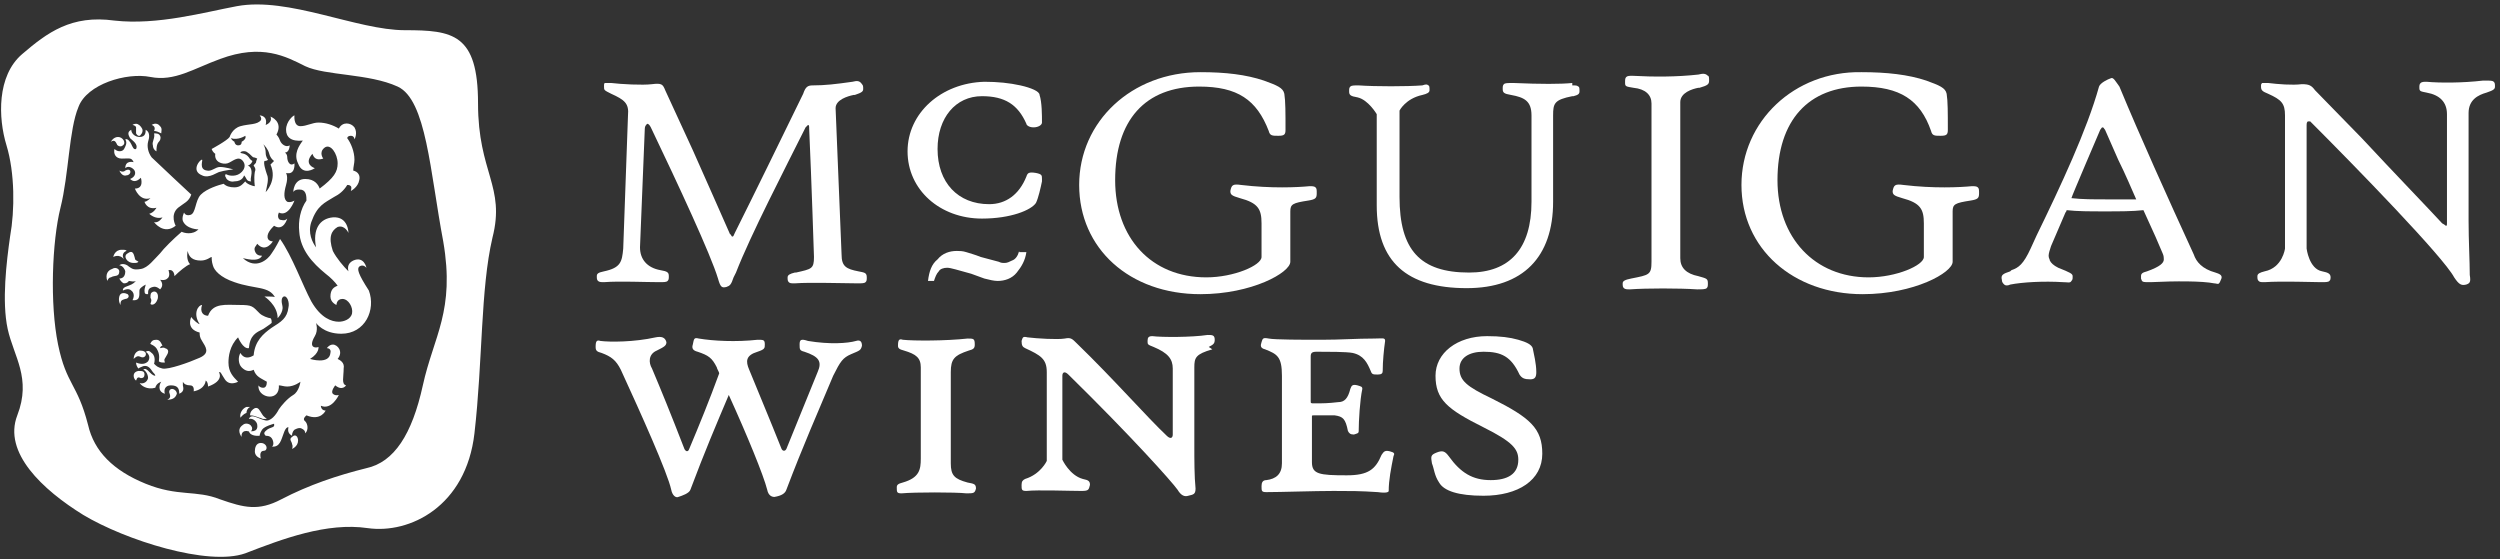<svg version="1.1" xmlns="http://www.w3.org/2000/svg" xmlns:xlink="http://www.w3.org/1999/xlink" preserveAspectRatio="xMidYMid meet" viewBox="0 0 635 142" width="635" height="142"><rect x="0" y="0" width="635" height="142" fill="#333333" stroke="none"/><defs><path d="M40.05 89.04C40.66 90.26 40.35 91.48 40.35 91.78C40.66 92.09 41.27 92.09 41.88 92.09C41.57 91.17 41.88 91.17 42.18 90.56C42.79 89.65 43.1 88.73 41.88 88.43C41.57 88.12 40.96 88.43 40.66 88.43C40.66 88.12 40.96 87.82 41.27 87.82C40.96 87.21 40.66 86.3 39.74 86.3C38.83 86.3 38.52 86.6 38.22 87.21C37.91 87.52 39.44 87.52 40.05 89.04M40.05 75.93C40.35 74.72 39.74 73.8 38.83 74.11C38.22 74.41 38.22 74.72 38.22 75.63C38.52 76.24 38.52 76.24 38.22 77.15C38.22 77.46 39.44 77.76 40.05 75.93M43.71 98.79C43.1 98.79 42.79 99.4 43.1 100.01C43.4 100.92 43.1 101.23 42.49 101.53C44.01 101.53 44.62 100.92 44.92 100.01C44.92 99.4 44.31 98.79 43.71 98.79M63.82 109.46C64.12 109.15 64.12 108.54 63.82 108.24C63.51 107.63 62.3 107.32 61.69 107.93C59.86 109.15 61.38 110.98 61.38 110.98C61.38 110.98 61.08 109.46 62.6 109.46C62.91 109.46 63.21 109.76 63.82 109.46M58.03 92.09C58.03 90.56 58.33 87.82 60.47 85.69C60.47 85.69 61.69 88.73 63.21 88.43C63.51 85.08 65.04 84.47 66.87 83.55C66.87 83.55 68.7 82.33 69 82.03C69 81.42 69 81.12 68.7 80.81C68.09 80.81 66.56 80.2 65.95 79.59C64.12 77.76 64.12 77.46 60.77 77.46C57.42 77.46 54.07 76.85 52.85 80.2C51.63 80.2 50.71 79.29 51.32 77.46C50.41 77.46 48.89 79.59 50.71 82.33C50.41 82.33 49.19 81.42 48.58 80.51C48.58 80.51 47.06 83.55 50.71 84.47C50.71 85.08 50.71 85.69 51.32 86.6C52.24 88.12 53.46 89.65 50.71 90.87C47.97 92.09 42.79 93.92 41.27 93.61C40.05 93.31 39.74 93 39.13 92.39C39.13 92.39 39.74 90.56 38.52 89.65C37.91 89.04 37.61 89.04 37 89.34C37.91 89.95 38.22 90.87 37.61 91.78C37 92.39 36.09 92.7 34.56 92.09C34.56 92.7 34.87 93.31 35.17 93.61C35.48 93.31 35.78 93.31 36.39 93C37.61 92.7 38.22 93.61 38.83 94.52C39.13 94.83 39.44 95.13 39.44 95.44C38.22 95.44 37.31 93 36.39 93.92C36.7 93.92 37.61 94.83 37.61 96.05C37.31 97.27 36.09 97.57 35.48 97.27C35.78 97.88 37.31 99.1 39.44 98.49C39.74 97.27 40.96 96.96 40.96 96.96C40.66 97.27 39.74 99.4 41.88 100.01C41.57 99.1 41.88 97.88 43.4 97.88C45.23 97.88 45.53 98.79 45.53 100.01C47.06 99.4 46.45 98.18 46.45 97.88C46.45 97.57 46.45 96.96 46.45 96.96C46.75 97.57 47.36 97.88 48.28 97.88C49.5 97.88 49.19 99.4 49.19 99.4C52.24 98.79 52.24 96.66 52.24 96.66C52.85 96.96 52.85 98.18 52.85 98.18C57.11 96.66 55.59 94.52 55.59 94.52C56.2 94.52 55.9 94.52 57.11 96.35C58.33 98.18 60.47 96.96 60.47 96.96C59.25 95.74 58.03 94.52 58.03 92.09M62.6 103.36C61.69 103.67 60.77 104.89 61.08 106.11C61.08 106.11 61.69 105.19 62.6 104.89C62.6 104.28 62.91 103.67 63.51 103.36C63.51 103.36 62.91 103.36 62.6 103.36M74.18 110.98C73.27 111.59 74.18 112.2 74.18 112.81C74.49 113.42 74.18 114.03 74.18 114.03C74.18 114.03 75.71 113.42 75.71 111.9C75.71 110.98 75.1 110.07 74.18 110.98M61.38 36.01C61.38 36.32 61.38 36.92 60.47 36.92C59.86 36.92 59.55 36.32 59.55 36.01C58.94 35.71 58.64 35.1 58.64 35.1C60.47 35.71 62.3 34.49 62.3 34.49C62.6 35.1 61.99 35.71 61.38 36.01M68.39 39.06C68.7 40.28 69.61 40.89 69.61 40.89C69 41.5 68.7 41.8 68.7 41.8C70.52 45.76 67.48 48.81 67.48 48.81C67.78 47.29 68.39 45.46 67.78 44.24C67.48 43.32 66.87 41.5 67.17 40.89C67.78 40.89 68.09 40.58 68.09 40.58C68.09 40.58 67.48 39.97 67.48 38.75C67.48 37.53 66.87 36.62 66.87 36.62C67.17 36.92 68.09 37.84 68.39 39.06M91.25 67.71C92.16 67.1 92.77 67.71 93.08 68.01C93.08 68.01 92.47 64.96 89.72 66.18C88.51 66.79 88.2 67.71 88.51 68.92C87.29 67.71 85.46 65.57 84.54 63.74C83.32 60.09 84.24 58.56 85.76 57.65C87.59 57.04 88.51 59.17 88.51 59.17C88.51 59.17 88.51 54.91 84.54 55.21C81.19 55.52 79.36 58.26 80.28 62.83C79.36 61.61 78.14 59.17 79.06 56.43C80.58 52.16 82.41 51.55 84.85 50.03C86.07 49.42 87.29 48.51 88.2 46.98C88.51 46.98 88.81 46.98 89.11 47.29C89.42 47.59 89.11 48.51 89.11 48.51C89.11 48.51 90.94 47.59 91.25 45.76C91.55 44.54 90.94 43.63 89.72 43.32C89.72 42.41 90.03 41.5 90.03 40.58C90.03 38.45 89.11 36.32 88.2 35.1C88.2 34.79 88.51 34.49 89.11 34.49C90.03 34.49 90.03 35.4 90.03 35.4C90.03 35.4 90.94 33.88 90.03 32.35C89.11 31.13 86.98 30.83 86.07 32.66C84.54 31.74 82.71 31.13 80.89 31.13C79.36 31.13 77.84 32.05 76.31 32.05C74.49 32.05 74.79 29.31 74.79 29.31C74.49 29.31 72.66 30.83 72.66 32.96C72.66 34.79 73.88 36.01 76.92 35.71C76.01 36.92 74.49 39.06 75.71 41.5C76.92 44.85 79.97 42.72 79.97 42.72C79.97 42.72 76.92 41.8 79.36 39.06C79.67 39.97 80.28 40.89 82.11 40.28C82.11 40.28 80.89 38.75 82.41 37.53C83.93 36.32 85.76 39.06 85.76 41.5C85.76 43.63 84.85 45.15 81.19 47.9C80.89 46.98 79.97 45.46 77.53 45.46C74.49 45.46 74.49 48.81 74.49 48.81C74.49 48.81 74.79 47.9 76.62 48.2C77.84 48.51 77.84 50.03 77.84 50.94C76.31 53.08 75.71 56.12 76.01 58.87C76.31 63.44 79.36 66.79 82.71 69.53C83.93 70.45 85.15 71.67 85.76 72.58C84.85 72.89 83.93 73.5 83.93 75.32C83.93 76.85 85.46 77.46 85.46 77.46C85.46 77.46 85.46 75.93 86.98 75.93C88.51 75.93 89.72 78.07 89.42 79.59C89.11 81.12 87.29 81.72 86.07 81.72C84.24 81.72 81.5 80.81 79.06 76.54C76.92 72.58 74.18 64.96 71.13 60.7C71.13 60.7 69.91 63.13 69 64.35C68.09 65.88 65.04 68.62 61.69 65.57C61.99 65.57 65.65 66.79 66.56 64.96C65.65 64.96 65.04 64.66 64.73 63.74C64.43 62.83 65.04 62.52 65.34 61.92C67.48 64.35 69.31 61.31 69.31 61.31C69.31 61.31 68.39 61.31 68.09 60.7C67.48 59.48 69 57.95 69.61 57.34C72.05 58.87 72.96 55.52 72.96 55.52C72.66 55.82 72.35 56.12 71.13 55.82C70.52 55.52 70.52 54.6 70.83 53.99C73.27 55.21 74.79 50.94 74.79 50.94C74.79 50.94 73.88 51.55 72.96 51.25C72.05 50.64 72.05 49.12 72.66 46.98C73.27 44.85 72.66 43.93 72.66 43.93C75.1 44.54 74.79 41.5 74.79 41.5C73.57 42.41 72.96 40.89 72.96 39.97C72.96 39.06 72.35 38.75 72.35 38.75C73.57 38.75 73.57 36.92 73.57 36.92C72.66 37.53 71.44 36.62 71.13 35.71C70.83 34.79 70.22 34.18 70.22 34.18C72.05 30.83 68.7 29.61 68.7 29.61C69.31 31.13 67.48 31.74 67.48 31.74C68.09 29.31 65.95 29.31 65.95 29.31C65.95 29.31 66.56 29.92 66.26 30.52C65.34 31.74 63.21 31.44 61.08 32.05C58.94 32.66 58.33 34.79 58.33 34.79C57.72 35.71 53.76 37.84 53.76 37.84C54.07 38.75 54.68 39.06 54.68 39.06C54.37 41.19 56.51 41.8 57.72 41.5C58.94 41.19 60.47 39.36 61.69 40.89C62.91 42.41 61.38 44.24 59.86 44.54C58.33 44.85 57.42 44.24 57.42 44.24C57.11 44.24 57.11 44.85 57.42 45.15C57.42 45.46 58.33 46.37 59.55 46.07C61.69 46.07 61.99 44.54 61.99 44.54C61.99 44.54 62.3 44.85 62.6 45.46C62.91 46.07 63.51 46.07 63.82 46.07C63.82 46.07 63.51 46.07 63.82 44.54C64.12 43.02 63.51 42.11 62.91 42.11C62.91 42.11 63.82 41.8 64.12 40.89C64.12 40.89 63.51 40.58 63.21 39.97C62.3 38.75 61.08 39.06 61.08 38.75C61.08 38.45 62.3 38.14 62.91 38.75C63.51 39.06 64.12 39.97 64.43 39.97C64.73 39.97 65.34 40.28 65.34 40.28C65.34 40.28 65.04 40.89 65.04 41.19C65.04 41.5 64.43 41.8 64.43 42.11C64.73 42.41 65.04 43.02 64.73 43.63C64.43 45.46 64.73 47.29 64.73 47.29C64.12 47.29 62.6 46.68 62.3 46.07C61.69 46.68 61.08 47.59 59.55 47.59C58.33 47.59 57.42 47.29 56.81 46.68C55.59 46.98 52.54 47.9 51.02 49.42C49.5 50.94 49.8 54.3 48.28 54.6C47.06 54.91 46.75 53.99 46.75 53.99C46.75 53.99 46.14 55.21 46.45 56.12C47.36 58.26 50.41 58.26 50.41 58.26C48.89 59.78 46.75 59.17 46.14 58.87C44.01 60.7 41.57 63.13 40.66 64.35C39.13 65.88 37.61 68.01 35.78 68.32C33.95 68.62 33.65 68.32 32.73 67.71C32.12 67.1 30.91 66.79 30.3 67.4C31.21 67.4 31.82 68.62 31.82 68.92C31.82 70.45 30.91 70.75 30.3 70.75C30.6 71.36 31.21 71.97 31.51 71.97C32.43 71.97 32.73 71.36 32.73 71.36C34.26 71.67 34.56 71.36 34.56 71.36C33.65 72.28 33.34 72.28 31.82 72.89C31.21 73.19 31.21 73.5 31.21 73.8C31.82 73.5 32.73 73.19 33.34 73.8C34.56 74.72 33.65 76.24 33.65 76.24C36.09 76.54 35.17 74.11 35.48 73.5C35.78 72.89 37 72.28 37 72.28C37 72.58 36.7 73.19 36.7 73.8C36.7 74.72 37 74.72 37.61 74.72C37.61 73.8 37.61 73.19 38.83 72.89C39.74 72.58 40.66 73.5 40.66 73.5C41.88 72.28 40.66 71.06 40.66 71.06C40.66 71.06 41.88 71.36 42.49 70.75C43.4 70.14 42.79 68.62 42.79 68.62C44.31 68.32 44.31 70.14 44.31 70.14C45.53 68.92 47.36 67.4 48.28 67.1C47.67 66.49 47.36 65.27 47.67 63.74C47.97 65.27 48.89 66.18 51.02 66.18C52.54 66.18 53.46 65.27 53.76 65.27C53.76 65.57 53.76 66.49 54.07 67.4C54.37 68.62 55.9 70.45 59.55 71.67C64.73 73.5 68.39 72.58 69.91 75.63C69.91 75.32 69.31 75.32 67.17 75.32C67.17 75.32 70.52 77.46 70.52 80.81C70.52 80.81 72.05 79.29 71.74 77.76C71.44 76.54 71.44 75.63 72.05 75.32C72.96 75.02 73.57 76.85 73.27 78.07C72.96 80.81 71.44 81.72 69 83.25C66.87 84.77 64.73 86.6 64.43 90.26C61.99 91.78 61.08 89.65 61.08 89.65C60.47 90.56 60.47 92.39 61.38 93.31C62.3 94.22 63.21 94.52 64.43 93.92C65.04 95.74 66.26 96.05 67.78 96.96C67.78 97.88 67.48 98.49 66.87 98.49C65.95 98.49 65.65 97.88 65.65 97.88C65.34 100.92 70.52 102.14 70.83 98.49C70.83 98.49 70.83 98.18 70.83 97.88C71.44 97.88 72.05 98.18 72.96 98.18C74.79 98.18 76.31 96.96 76.31 96.96C76.31 96.96 76.01 99.4 74.49 100.32C72.96 101.23 71.44 103.06 70.83 103.97C70.22 105.19 68.7 107.32 67.17 106.72C65.65 106.41 63.82 104.89 63.21 106.41C64.43 106.11 65.34 107.32 65.34 107.93C65.65 110.07 63.21 109.46 63.21 109.46C63.51 110.98 65.95 110.68 65.95 110.68C65.95 110.68 65.95 110.07 66.56 109.15C67.17 108.24 69.61 107.63 69.61 107.63C69.91 108.85 68.7 108.24 67.48 109.46C67.17 109.76 66.87 110.07 67.48 110.68C68.39 110.68 69 110.98 69.31 111.9C69.61 112.81 69.31 113.42 69 113.42C71.13 113.72 71.44 111.59 72.05 110.07C72.66 108.24 73.27 108.54 73.27 108.54C72.96 109.76 73.57 110.37 74.18 110.68C74.18 110.37 74.18 109.76 74.79 109.15C75.4 108.85 76.01 108.54 76.62 108.85C77.23 109.15 77.53 109.46 77.53 110.07C78.45 109.15 78.14 107.63 77.53 107.02C76.62 106.41 77.84 105.5 77.84 105.5C81.5 107.02 82.71 104.28 82.71 104.28C81.5 104.28 81.5 103.06 81.5 103.06C84.24 104.28 86.07 100.32 86.07 100.32C86.07 100.32 85.15 100.62 84.54 100.01C83.93 99.4 85.15 97.88 85.15 97.88C86.98 99.4 87.9 97.88 87.9 97.88C86.68 97.57 87.29 95.74 87.29 93.61C87.59 92.09 86.37 91.48 85.76 91.17C87.29 89.34 85.76 87.52 84.54 87.52C83.63 87.52 83.02 88.43 83.02 88.43C83.02 88.43 84.24 88.43 83.93 89.65C83.63 92.7 78.75 91.17 78.75 91.17C81.19 89.65 80.89 88.12 80.89 88.12C80.89 88.12 80.28 88.43 79.67 88.12C79.06 87.82 79.06 86.91 79.97 85.38C80.89 83.86 80.28 82.03 80.28 82.03C80.28 82.03 82.11 84.77 86.68 84.77C92.77 84.77 95.51 78.68 93.69 73.8C90.94 69.53 90.64 68.32 91.25 67.71M65.95 106.11C66.26 106.11 66.56 106.41 66.87 106.41C67.17 106.41 67.48 106.41 67.78 106.41C67.48 106.11 66.87 105.8 66.56 105.19C65.95 104.28 65.65 103.36 64.73 103.67C64.12 103.97 63.51 104.58 63.51 105.5C64.43 105.5 65.04 105.8 65.95 106.11M66.26 112.51C65.04 112.51 64.73 113.72 64.73 114.64C64.73 115.55 65.34 116.16 66.26 116.47C66.26 116.47 65.95 115.55 66.26 114.94C66.56 114.33 67.17 114.64 67.48 114.33C68.09 113.72 67.48 112.51 66.26 112.51M35.48 90.56C36.09 90.87 36.7 90.87 37 90.26C37.31 89.34 36.39 89.04 35.48 89.04C33.95 89.34 33.95 91.17 33.95 91.17C34.26 90.87 34.87 90.26 35.48 90.56M34.56 32.35C34.56 32.66 34.56 32.66 34.56 32.96C34.56 33.27 34.56 33.57 34.56 33.88C34.87 34.49 35.48 34.79 35.78 34.18C36.09 33.88 36.39 33.27 36.09 32.66C35.78 32.05 35.17 31.44 34.56 31.44C33.95 31.44 33.65 31.74 33.65 31.74C33.95 31.74 34.56 32.05 34.56 32.35M40.66 34.49C40.35 33.88 39.74 33.88 39.13 33.88C39.44 35.1 38.52 36.01 38.83 36.92C38.83 37.53 39.13 38.14 39.74 38.45C39.74 37.84 39.74 36.62 40.35 36.01C40.66 35.71 40.96 35.1 40.66 34.49M32.12 63.74C32.12 63.74 32.12 63.74 32.12 63.74C32.12 63.44 31.51 63.44 30.91 63.44C29.08 63.44 28.77 65.27 28.77 65.27C28.77 65.27 30.3 64.35 31.51 65.88C31.51 65.88 31.51 65.88 31.51 65.88C31.51 65.88 31.51 65.88 31.51 65.88C30.91 64.96 31.21 64.05 32.12 63.74M29.08 37.84C28.77 39.06 29.38 40.28 30.91 40.28C33.04 40.28 33.34 39.97 33.95 41.19C33.95 41.19 31.82 40.58 31.82 42.72C32.43 42.11 33.34 42.41 33.95 43.02C34.56 43.63 34.56 44.85 33.04 45.46C33.65 46.07 34.56 46.37 35.78 45.15C35.78 45.15 36.7 47.9 34.26 47.9C34.26 47.9 35.48 51.25 38.22 50.33C38.22 50.33 37.31 51.25 36.7 51.25C36.7 51.25 37.31 53.38 39.74 52.77C39.74 52.77 39.13 53.99 37.91 54.3C37.91 54.3 39.44 55.82 41.27 55.21C41.27 55.21 40.35 56.73 39.13 56.43C39.13 56.43 41.57 59.78 44.62 57.34C44.62 57.34 43.1 54.6 45.23 52.77C46.75 51.55 47.97 51.25 48.58 49.42C48.58 49.42 39.74 41.19 38.52 39.97C37.61 38.75 37.31 37.23 37.61 36.01C37.91 35.1 38.22 33.57 37 32.96C37 33.57 37 34.79 35.48 34.79C34.26 34.79 33.34 33.88 33.34 32.96C32.12 33.57 32.73 34.49 33.04 35.1C33.65 35.71 35.17 36.62 34.56 37.84C33.95 38.14 33.65 37.23 33.34 36.62C33.04 36.01 32.43 35.1 31.82 35.4C32.43 36.32 31.82 37.23 31.51 37.84C31.21 38.45 29.99 38.75 29.08 37.84M39.13 33.27C39.74 33.27 40.35 33.57 40.96 33.88C40.96 33.27 41.27 32.66 40.66 32.05C39.74 30.83 38.52 31.74 38.52 31.74C38.52 31.74 39.74 32.05 39.13 33.27M51.32 44.54C53.15 45.46 55.29 43.63 55.9 43.63C56.81 43.32 59.25 43.02 59.25 43.02C59.25 43.02 57.11 42.41 55.9 42.41C54.68 42.41 53.76 43.63 52.54 43.32C50.41 43.02 51.63 40.58 51.32 40.58C51.02 40.28 48.28 43.32 51.32 44.54M36.7 95.13C36.7 94.22 36.09 94.22 35.17 94.22C33.34 94.52 33.95 96.35 34.56 96.66C34.87 95.74 35.17 95.74 35.78 96.05C36.39 96.05 36.7 95.74 36.7 95.13M30.3 75.32C29.99 76.54 30.6 77.46 30.6 77.46C30.6 76.24 30.91 76.24 31.82 75.93C32.43 75.93 33.04 75.32 32.43 74.72C31.82 74.41 30.6 74.11 30.3 75.32M30.3 68.92C30.3 68.32 29.38 67.71 28.47 68.32C27.55 68.62 26.64 69.53 27.25 71.36C27.25 71.36 27.55 70.45 28.16 70.45C29.08 69.84 30.3 70.45 30.3 68.92M32.12 44.54C32.73 44.54 33.34 43.93 33.04 43.32C32.73 43.02 32.43 43.02 31.82 43.32C31.21 43.93 30.3 43.32 30.3 43.32C30.6 43.93 31.21 44.85 32.12 44.54M29.69 36.62C29.69 36.92 30.6 37.53 31.21 36.92C32.12 36.32 31.21 34.79 29.99 34.79C28.77 34.79 28.16 36.01 28.16 36.01C29.08 35.4 29.38 36.01 29.69 36.62M33.95 66.79C34.56 66.79 34.87 66.79 35.17 66.49C34.87 66.18 34.26 66.18 34.26 65.57C33.95 64.35 33.65 63.44 32.43 64.35C31.21 64.96 32.12 66.79 33.95 66.79M107.4 97.88C104.66 110.37 100.09 117.38 93.08 118.91C85.76 120.73 78.45 123.17 71.44 126.83C65.65 129.88 61.99 128.96 55.9 126.83C49.8 124.39 45.23 126.22 37 122.87C28.77 119.52 23.9 114.64 22.37 107.93C19.63 97.27 16.89 97.88 14.75 87.52C12.62 77.15 13.23 61.31 15.36 52.77C17.5 44.24 17.5 32.96 19.93 27.17C22.07 21.38 32.12 18.33 38.22 19.55C44.31 20.77 49.19 17.42 55.9 14.98C66.56 11.02 72.66 14.37 77.53 16.81C82.71 19.25 93.69 18.64 101 21.99C108.31 25.34 109.23 43.63 112.58 61.31C115.63 78.98 110.14 85.38 107.4 97.88M121.42 26.26C121.42 8.58 115.02 7.67 102.83 7.67C90.64 7.67 73.27 -0.87 60.16 1.57C51.93 3.1 40.05 6.45 29.08 5.23C18.11 3.71 12.01 8.28 5.61 13.76C-0.79 19.25 -0.49 29.92 1.65 36.92C3.78 43.93 3.78 53.38 2.56 60.09C1.65 66.49 0.43 76.54 1.95 83.55C3.48 90.56 8.05 96.05 4.39 105.5C0.73 114.94 10.79 124.39 21.15 130.79C31.82 137.19 52.85 143.9 62.3 140.54C71.74 136.89 83.02 132.62 93.38 134.14C104.05 135.67 118.37 128.66 120.51 110.07C122.64 91.48 122.03 73.5 125.08 60.39C128.43 47.29 121.42 43.93 121.42 26.26" id="asn8VsnVu"></path><path d="M230.52 38.45C230.52 48.2 238.75 55.52 249.42 55.52C256.73 55.52 261.91 53.38 263.13 51.55C263.74 50.33 264.35 47.59 264.66 46.07C264.66 46.01 264.66 45.52 264.66 45.46C264.66 44.54 264.66 44.24 263.13 43.93C261.31 43.63 261 43.93 260.7 44.85C258.87 49.42 255.51 51.86 251.25 51.86C243.32 51.86 238.14 46.37 238.14 37.84C238.14 29.92 242.71 24.43 249.42 24.43C255.21 24.43 258.56 26.56 260.7 31.44C260.7 31.74 261.31 32.35 262.52 32.35C263.74 32.35 264.66 31.74 264.66 31.13C264.66 29.31 264.66 25.95 264.05 24.12C264.05 23.21 261.91 22.3 259.17 21.69C256.43 21.08 253.38 20.77 250.03 20.77C239.06 21.08 230.52 28.7 230.52 38.45" id="a61Vdzs9Cj"></path><path d="M258.87 63.74C258.87 63.74 258.87 63.74 258.87 63.74C258.56 64.96 257.95 65.88 257.04 66.18C256.43 66.49 255.82 66.79 255.21 66.79C254.6 66.79 254.3 66.79 253.69 66.49C253.23 66.36 249.57 65.39 249.11 65.27C247.59 64.66 246.37 64.35 245.46 64.05C244.54 63.74 243.63 63.74 243.02 63.74C241.19 63.74 239.36 64.35 238.14 65.88C236.62 67.1 236.01 68.92 235.71 71.36C235.71 71.36 235.71 71.36 235.71 71.36L237.23 71.36C237.23 71.36 237.23 71.36 237.23 71.36C237.53 70.45 237.84 69.53 238.45 68.92C238.75 68.32 239.67 68.01 240.58 68.01C241.5 68.01 243.32 68.62 246.68 69.53C247.01 69.66 249.69 70.63 250.03 70.75C251.25 71.06 252.47 71.36 253.38 71.36C255.21 71.36 257.04 70.75 258.26 69.23C259.48 67.71 260.39 66.18 260.7 64.05C260.7 64.05 260.7 64.05 260.7 64.05L258.87 64.05L258.87 63.74Z" id="cyqDfbXKX"></path><path d="M216.51 20.77C216.51 20.77 216.51 20.77 216.51 20.77C212.24 21.38 209.5 21.69 206.45 21.69C205.23 21.69 204.62 21.99 204.01 23.82C197.61 36.92 192.12 48.2 186.64 59.17C186.33 59.78 186.33 60.09 186.03 60.09C185.72 60.09 185.72 59.48 185.42 59.48C182.98 53.99 179.93 46.98 175.97 38.14C175.27 36.62 169.66 24.43 168.96 22.91C168.35 21.38 168.05 21.08 165.61 21.38C163.17 21.69 157.69 21.38 155.25 21.08C154.33 21.08 154.03 21.08 153.72 21.08C153.42 21.08 153.42 21.38 153.42 21.99C153.42 22.91 153.42 22.91 155.25 23.82C158.6 25.34 159.82 26.26 159.51 29.31C159.39 32.69 158.42 59.75 158.3 63.13C157.99 66.49 157.69 68.01 153.42 68.92C151.9 69.23 151.59 69.53 151.59 70.14C151.59 70.75 151.59 71.06 151.9 71.36C152.2 71.67 152.81 71.67 153.42 71.67C157.38 71.36 163.78 71.67 167.44 71.67C168.66 71.67 169.27 71.67 169.57 71.36C169.88 71.06 169.88 70.75 169.88 70.14C169.88 69.23 169.57 68.92 167.74 68.62C164.39 68.01 162.56 65.88 162.56 62.83C162.68 59.81 163.66 35.68 163.78 32.66C163.78 32.05 164.09 31.74 164.39 31.44C164.7 31.44 165 31.74 165.31 32.35C172.31 46.98 180.54 64.66 182.37 70.75C182.98 72.89 183.29 73.19 184.51 72.89C185.42 72.58 185.72 72.28 186.33 70.45C186.39 70.33 186.88 69.35 186.94 69.23C190.6 59.78 199.44 42.72 204.62 32.35C204.92 32.05 205.23 31.74 205.23 31.74C205.53 31.74 205.53 32.05 205.53 32.66C206.14 46.07 206.75 65.27 206.75 65.27C206.75 68.32 206.14 68.32 202.18 69.23C202.15 69.23 201.91 69.23 201.88 69.23C200.66 69.53 200.05 69.84 200.05 70.45C200.05 71.06 200.05 71.36 200.35 71.67C200.66 71.97 200.96 71.97 201.88 71.97C205.84 71.67 214.37 71.97 217.72 71.97C218.94 71.97 219.55 71.97 219.86 71.67C220.16 71.36 220.16 71.06 220.16 70.45C220.16 69.23 219.55 69.23 218.03 68.92C214.98 68.32 213.76 67.71 213.76 64.66C213.61 60.94 212.39 31.2 212.24 27.48C212.24 25.34 215.29 24.43 216.81 24.12C216.84 24.12 217.08 24.12 217.11 24.12C218.94 23.52 219.25 23.21 219.25 22.6C219.25 21.99 219.25 21.69 218.94 21.38C218.33 20.47 217.72 20.47 216.51 20.77" id="e6A8CNzyq4"></path><path d="M274.11 46.98C274.11 63.13 286.91 74.72 304.89 74.72C317.99 74.72 327.74 69.23 327.74 66.49C327.74 65.21 327.74 54.97 327.74 53.69C327.74 51.86 328.35 51.55 332.31 50.94C334.14 50.64 334.45 50.33 334.45 49.12C334.45 48.2 334.45 47.9 334.14 47.59C333.84 47.29 333.23 47.29 332.62 47.29C329.57 47.59 322.87 47.9 315.25 46.98C313.11 46.68 312.81 46.98 312.51 48.51C312.51 49.42 312.81 49.72 314.94 50.33C319.51 51.55 320.43 53.08 320.43 56.73C320.43 57.59 320.43 64.41 320.43 65.27C320.43 67.4 313.42 70.45 306.41 70.45C292.39 70.45 283.25 60.39 283.25 45.76C283.25 30.52 290.87 21.99 304.58 21.99C314.33 21.99 319.21 25.34 322.26 33.27C322.56 34.49 323.17 34.49 324.7 34.49C326.22 34.49 326.52 34.18 326.52 32.96C326.52 28.7 326.52 25.65 326.22 23.82C325.91 22.3 324.39 21.69 321.04 20.47C316.47 18.94 311.29 18.33 304.89 18.33C287.51 18.33 274.11 30.83 274.11 46.98" id="cJK5hVwKk"></path><path d="M399.36 21.08C399.36 21.08 399.36 21.08 399.36 21.08C396.31 21.38 391.44 21.38 384.43 21.08C382.91 21.08 382.3 21.08 381.99 21.38C381.69 21.69 381.69 21.99 381.69 22.6C381.69 23.52 381.99 23.82 383.82 24.12C387.17 24.73 389 25.65 389 29.31C389 31.5 389 49.05 389 51.25C389 63.13 383.51 69.23 373.15 69.23C360.66 69.23 355.48 63.44 355.48 50.03C355.48 47.84 355.48 30.28 355.48 28.09C355.48 28.09 357 25.04 361.27 24.12C362.49 23.82 363.1 23.52 363.1 22.91C363.1 22.3 363.1 21.69 362.79 21.69C362.49 21.38 362.18 21.38 361.27 21.69C357.31 21.99 349.38 21.99 345.11 21.69C343.9 21.69 343.29 21.69 342.98 21.99C342.68 22.3 342.68 22.6 342.68 23.21C342.68 24.12 342.98 24.43 344.81 24.73C347.55 25.34 349.69 29 349.69 29C349.69 31.32 349.69 49.85 349.69 52.16C349.69 66.49 357.31 73.19 372.54 73.19C386.87 73.19 394.49 65.27 394.49 51.25C394.49 49.05 394.49 31.5 394.49 29.31C394.49 26.26 394.79 25.34 399.36 24.43C399.39 24.43 399.64 24.43 399.67 24.43C400.89 24.12 401.19 23.82 401.19 23.21C401.19 22.6 401.19 21.99 400.89 21.99C400.58 21.69 400.28 21.69 399.36 21.69" id="gFcVup5"></path><path d="M431.36 18.94C431.36 18.94 431.36 18.94 431.36 18.94C425.88 19.55 420.09 19.55 414.6 19.25C413.99 19.25 413.38 19.25 413.08 19.55C412.77 19.86 412.77 20.16 412.77 21.08C412.77 21.99 413.08 21.99 414.91 22.3C417.95 22.6 419.48 24.12 419.48 26.26C419.48 30.28 419.48 62.46 419.48 66.49C419.48 69.84 418.87 69.84 414.3 70.75C412.77 71.06 412.16 71.36 412.16 71.97C412.16 72.58 412.16 72.89 412.47 73.19C412.77 73.5 413.38 73.5 413.99 73.5C418.26 73.19 426.49 73.19 431.06 73.5C432.28 73.5 433.19 73.5 433.5 73.19C433.8 72.89 433.8 72.58 433.8 71.97C433.8 70.75 433.5 70.75 431.36 70.14C428.31 69.53 426.79 68.01 426.79 65.57C426.79 61.61 426.79 29.92 426.79 25.95C426.79 23.52 429.84 22.6 431.36 22.3C431.39 22.3 431.64 22.3 431.67 22.3C433.8 21.69 434.11 21.38 434.11 20.47C434.11 19.86 434.11 19.25 433.8 19.25C433.19 18.64 432.58 18.64 431.36 18.94" id="a2IQbDPfcS"></path><path d="M442.33 46.98C442.33 63.13 455.44 74.72 473.11 74.72C486.22 74.72 495.97 69.23 495.97 66.49C495.97 65.21 495.97 54.97 495.97 53.69C495.97 51.86 496.58 51.55 500.54 50.94C502.37 50.64 502.68 50.33 502.68 49.12C502.68 48.2 502.68 47.9 502.37 47.59C502.07 47.29 501.46 47.29 500.85 47.29C497.8 47.59 491.1 47.9 483.48 46.98C481.34 46.68 481.04 46.98 480.73 48.51C480.73 49.42 481.04 49.72 483.17 50.33C487.74 51.55 488.66 53.08 488.66 56.73C488.66 57.59 488.66 64.41 488.66 65.27C488.66 67.4 481.65 70.45 474.64 70.45C460.92 70.45 451.48 60.39 451.48 45.76C451.48 30.52 459.4 21.99 472.81 21.99C482.56 21.99 487.74 25.34 490.49 33.27C490.79 34.49 491.4 34.49 492.92 34.49C494.45 34.49 494.75 34.18 494.75 32.96C494.75 28.7 494.75 25.65 494.45 23.82C494.14 22.3 492.62 21.69 489.27 20.47C484.7 18.94 479.21 18.33 472.81 18.33C455.74 18.03 442.33 30.83 442.33 46.98" id="bK5cbBzGX"></path><path d="M533.46 32.96C533.76 32.66 533.76 32.35 534.07 32.35C534.37 32.35 534.37 32.66 534.68 32.96C535.01 33.72 537.69 39.82 538.03 40.58C539.86 44.24 541.38 47.9 542.6 50.64C541.08 50.64 538.03 50.64 535.29 50.64C531.63 50.64 528.89 50.64 526.14 50.33C526.14 50.03 533.46 32.96 533.46 32.96M536.2 19.86C536.2 19.86 536.2 19.86 536.2 19.86C535.29 20.16 533.46 21.08 533.15 21.99C530.11 32.96 523.4 47.29 517.31 59.78C517.15 60.12 515.93 62.8 515.78 63.13C513.95 67.1 512.73 68.01 510.91 68.62C510.87 68.65 510.63 68.89 510.6 68.92C508.77 69.53 508.16 69.84 508.47 71.06C508.47 71.67 508.77 71.97 509.08 72.28C509.38 72.58 509.99 72.58 510.6 72.28C513.65 71.67 519.13 71.36 524.01 71.67C525.23 71.67 525.84 71.97 526.14 71.36C526.45 71.06 526.45 70.75 526.45 70.45C526.45 70.45 526.45 70.45 526.45 70.14C526.45 69.53 525.84 69.23 522.79 68.01C521.57 67.4 520.96 66.79 520.66 66.18C520.66 65.88 520.35 65.57 520.35 64.96C520.35 64.35 520.66 63.44 520.96 62.52C520.96 62.52 524.62 53.99 524.62 53.99C524.62 53.99 524.92 53.69 524.92 53.38C527.67 53.69 530.71 53.69 534.68 53.69C538.33 53.69 541.69 53.69 544.43 53.38C544.43 53.38 547.48 60.09 547.48 60.09C547.66 60.51 549.12 63.93 549.31 64.35C549.61 64.96 549.61 65.57 549.61 65.88C549.61 66.79 548.7 67.71 545.34 68.92C544.12 69.23 543.82 69.53 543.82 70.14C543.82 70.45 543.82 70.45 543.82 70.75C544.12 71.67 544.12 71.67 546.26 71.67C552.66 71.36 559.36 71.36 562.41 71.97C563.02 71.97 563.32 72.28 563.63 71.97C563.93 71.67 563.93 71.36 564.24 70.75C564.54 69.84 563.63 69.53 562.71 69.23C559.36 68.32 557.84 66.49 557.23 64.66C550.52 50.03 543.51 34.49 538.33 21.99C537.42 20.77 536.81 19.55 536.2 19.86" id="a1K2JZYVl6"></path><path d="M630.68 20.47C630.68 20.47 630.68 20.47 630.68 20.47C625.5 21.08 619.71 21.08 616.35 20.77C615.74 20.77 615.13 20.77 614.83 21.08C614.52 21.38 614.52 21.69 614.52 22.3C614.52 23.21 614.83 23.21 616.35 23.52C619.71 24.12 621.53 25.95 621.53 29C621.53 31.74 621.53 53.69 621.53 56.43C621.53 57.34 621.53 57.34 621.23 57.34C621.23 57.34 620.92 57.04 620.31 56.73C616.66 52.77 608.12 43.93 599.9 35.1C598.71 33.88 589.2 24.12 588.01 22.91C587.1 21.69 586.49 21.38 584.66 21.38C582.22 21.69 578.56 21.38 576.12 21.08C575.21 21.08 574.91 21.08 574.6 21.08C574.3 21.38 574.3 21.38 574.3 21.99C574.3 22.91 574.6 23.21 576.12 23.82C579.48 25.34 580.39 26.26 580.39 29.31C580.39 32.69 580.39 59.75 580.39 63.13C580.39 63.13 579.78 68.01 575.21 68.92C573.99 69.23 573.38 69.53 573.38 70.14C573.38 70.75 573.38 71.06 573.69 71.36C573.99 71.67 574.3 71.67 575.21 71.67C579.78 71.36 587.4 71.67 589.53 71.67C590.75 71.67 591.36 71.67 591.67 71.36C591.97 71.06 591.97 70.75 591.97 70.45C591.97 69.53 591.36 69.23 589.84 68.92C586.49 68.32 585.88 63.13 585.88 63.13C585.88 60 585.88 34.88 585.88 31.74C585.88 31.44 585.88 31.13 586.18 30.83C586.49 30.83 586.49 30.83 586.79 30.83C598.37 42.41 620.62 65.27 623.36 70.45C624.58 72.28 625.19 72.58 626.41 72.28C627.32 71.97 627.63 71.67 627.32 69.84C627.32 66.49 627.02 61 627.02 56.12C627.02 53.38 627.02 31.44 627.02 28.7C627.02 25.34 629.46 24.12 631.59 23.52C633.42 22.91 633.72 22.6 633.72 21.99C633.72 21.38 633.72 21.08 633.42 20.77C633.11 20.47 632.51 20.47 631.29 20.47" id="m4e7FGk184"></path><path d="M216.2 89.95C214.07 90.87 213.46 91.78 211.63 95.44C207.67 104.89 204.01 113.12 199.74 124.39C199.44 125.31 198.52 125.92 196.7 126.22C196.09 126.22 195.17 125.92 194.87 124.39C193.95 120.73 189.69 110.37 185.11 100.32C181.76 108.24 179.02 114.64 175.36 124.39C175.06 125.31 173.23 125.92 172.31 126.22C171.71 126.52 170.79 125.92 170.49 124.39C169.57 120.12 162.87 105.19 157.69 93.92C156.47 91.48 155.25 90.56 152.81 89.65C151.59 89.34 151.29 89.04 151.29 88.12C151.29 86.6 151.59 86.3 152.51 86.6C154.94 86.91 161.04 86.91 166.52 85.69C168.05 85.38 168.96 85.69 169.27 86.91C169.27 87.82 168.66 88.12 166.83 89.04C164.7 89.95 164.7 92.09 165.61 93.61C168.05 99.4 170.18 104.58 173.84 114.03C174.14 114.64 174.75 114.94 175.06 114.03C177.5 108.24 180.24 101.53 182.68 94.83C182.68 94.52 182.07 93.61 182.07 93.31C180.85 90.87 179.93 90.26 177.19 89.34C175.97 89.04 175.67 88.43 175.97 87.52C176.28 85.99 176.28 85.69 177.5 85.99C181.15 86.6 186.94 86.91 192.43 86.3C193.95 86.3 194.26 86.3 194.26 87.52C194.26 88.43 194.26 88.73 192.43 89.34C189.38 90.26 189.38 91.78 190.3 93.92C193.65 102.14 194.87 104.89 198.52 114.03C198.83 114.64 199.44 114.64 199.74 114.03C202.79 106.41 205.23 100.62 207.67 94.52C208.89 91.78 207.97 90.56 204.31 89.34C203.1 89.04 203.1 88.73 203.1 87.52C203.1 86.3 203.4 85.99 205.23 86.6C210.71 87.52 215.29 87.21 217.42 86.6C218.33 86.3 218.94 86.6 218.94 87.82C218.64 89.04 218.33 89.04 216.2 89.95" id="d35K66mCN"></path><path d="M245.46 125.31C242.71 125 232.35 125 229 125.31C227.78 125.31 227.78 125 227.78 123.78C227.78 123.17 228.09 122.87 229.31 122.56C233.57 121.34 233.88 119.21 233.88 116.47C233.88 114.15 233.88 95.62 233.88 93.31C233.88 90.87 232.66 89.95 229.61 89.04C228.39 88.73 228.09 88.43 228.09 87.82C228.09 86.3 228.39 85.99 229.31 86.3C232.05 86.6 240.28 86.6 245.76 85.99C247.29 85.99 247.59 85.99 247.59 87.52C247.59 88.43 247.29 88.73 246.07 89.04C242.41 90.26 241.5 91.17 241.5 94.52C241.5 96.84 241.5 115.37 241.5 117.69C241.5 120.73 242.41 121.65 245.76 122.56C247.29 122.87 247.9 122.87 247.9 124.09C247.59 125.31 247.29 125.31 245.46 125.31" id="cnFFiW7On"></path><path d="M307.93 88.73C303.67 89.95 303.36 90.87 303.36 93.31C303.36 95.29 303.36 111.13 303.36 113.12C303.36 116.77 303.36 121.04 303.67 124.09C303.67 125.61 303.06 125.61 301.84 125.92C300.92 126.22 300.01 125.92 299.1 124.39C297.57 122.26 287.51 110.98 271.36 95.13C270.45 94.22 269.84 94.52 269.84 95.44C269.84 97.57 269.84 114.64 269.84 116.77C269.84 116.77 271.67 120.73 275.02 121.65C276.54 121.95 276.85 122.26 276.85 123.17C276.54 124.39 276.54 124.7 274.71 124.7C271.67 124.7 263.74 124.39 260.7 124.7C259.48 124.7 259.48 124.39 259.48 123.17C259.48 122.26 259.78 121.95 260.39 121.65C264.35 120.43 265.88 117.08 265.88 117.08C265.88 114.82 265.88 96.78 265.88 94.52C265.88 91.17 264.35 90.26 260.39 88.43C259.78 88.12 259.48 87.82 259.48 86.6C259.78 85.69 259.78 85.38 261 85.69C263.44 85.99 268.62 86.3 270.45 85.99C271.97 85.69 272.28 85.99 273.5 87.21C282.94 96.35 291.48 106.11 296.35 110.68C297.27 111.59 297.88 111.29 297.88 110.37C297.88 108.7 297.88 95.29 297.88 93.61C297.88 91.17 296.66 89.65 293 88.12C291.48 87.52 291.48 87.52 291.48 86.6C291.48 85.69 291.78 85.38 292.7 85.38C295.13 85.69 302.75 85.69 306.71 85.08C307.93 85.08 308.54 85.08 308.54 86.3C308.54 87.21 308.24 87.52 307.02 88.12" id="a15xa1MSDA"></path><path d="M352.73 124.7C352.73 125 352.12 125.31 349.99 125C345.42 124.7 342.98 124.7 338.71 124.7C333.84 124.7 325.31 125 321.65 125C320.43 125 320.43 124.7 320.43 123.48C320.43 122.56 320.73 121.95 321.65 121.95C324.09 121.65 325.61 120.43 325.61 117.69C325.61 115.46 325.61 97.66 325.61 95.44C325.61 90.56 324.39 89.95 321.34 88.73C320.12 88.43 320.12 87.82 320.43 86.91C320.73 85.99 320.73 85.69 322.26 85.99C323.78 86.3 331.1 86.3 335.67 86.3C340.54 86.3 344.51 85.99 349.08 85.99C351.21 85.99 351.82 85.69 351.82 86.6C351.51 88.73 351.21 91.78 351.21 94.22C351.21 94.83 350.91 95.13 349.99 95.13C348.77 95.13 348.47 95.13 348.16 94.22C347.25 92.09 346.33 90.26 343.59 89.65C342.07 89.34 337.19 89.34 334.45 89.34C333.23 89.34 332.92 89.65 332.92 90.56C332.92 91.69 332.92 100.71 332.92 101.84C332.92 102.45 332.92 102.45 333.84 102.45C336.28 102.45 337.19 102.45 339.93 102.14C341.46 102.14 342.37 101.23 342.98 98.79C343.29 97.88 343.59 97.57 344.81 97.88C345.72 98.18 346.03 98.18 346.03 98.79C345.42 101.53 345.11 107.02 345.11 109.46C345.11 110.07 344.81 110.07 343.9 110.37C342.98 110.37 342.68 110.07 342.37 109.46C341.76 106.41 341.15 105.8 339.02 105.5C337.19 105.5 335.36 105.5 333.84 105.5C333.23 105.5 333.23 105.5 333.23 105.8C333.23 106.96 333.23 116.22 333.23 117.38C333.23 120.43 335.06 120.73 342.07 120.73C347.55 120.73 349.38 119.21 350.91 115.55C351.51 114.64 351.82 114.33 353.04 114.64C354.26 114.94 354.26 115.25 353.95 115.86C353.34 118.91 352.73 121.95 352.73 124.7" id="a2kkBotOqH"></path><path d="M376.81 125.92C370.41 125.92 366.75 124.7 365.53 122.56C364.31 120.73 364.31 119.21 363.71 117.69C363.4 115.86 363.4 115.55 364.92 114.94C366.45 114.33 367.06 114.64 367.97 115.86C371.02 120.12 374.07 121.95 378.64 121.95C382.91 121.95 385.65 120.43 385.65 116.77C385.65 114.03 384.12 112.2 376.81 108.54C367.67 103.97 364.62 101.53 364.62 95.44C364.62 89.65 370.11 85.38 377.72 85.38C381.08 85.38 383.51 85.69 385.65 86.3C387.78 86.91 389 87.52 389.31 88.43C389.61 89.95 390.22 92.39 390.22 94.52C390.22 95.74 389.91 96.35 388.7 96.35C387.17 96.35 386.56 96.05 385.95 95.13C383.82 90.56 381.38 89.34 376.81 89.34C373.15 89.34 370.71 90.87 370.71 93.61C370.71 96.66 372.54 98.18 378.94 101.23C388.7 106.11 391.74 108.85 391.74 115.25C391.74 121.95 385.65 125.92 376.81 125.92" id="a46TRsiVL"></path></defs><g><g><g><use xlink:href="#asn8VsnVu" opacity="1" fill="#ffffff" fill-opacity="1"></use><g><use xlink:href="#asn8VsnVu" opacity="1" fill-opacity="0" stroke="#ffffff" stroke-width="1" stroke-opacity="0"></use></g></g><g><use xlink:href="#a61Vdzs9Cj" opacity="1" fill="#ffffff" fill-opacity="1"></use><g><use xlink:href="#a61Vdzs9Cj" opacity="1" fill-opacity="0" stroke="#ffffff" stroke-width="1" stroke-opacity="0"></use></g></g><g><use xlink:href="#cyqDfbXKX" opacity="1" fill="#ffffff" fill-opacity="1"></use><g><use xlink:href="#cyqDfbXKX" opacity="1" fill-opacity="0" stroke="#ffffff" stroke-width="1" stroke-opacity="0"></use></g></g><g><use xlink:href="#e6A8CNzyq4" opacity="1" fill="#ffffff" fill-opacity="1"></use><g><use xlink:href="#e6A8CNzyq4" opacity="1" fill-opacity="0" stroke="#ffffff" stroke-width="1" stroke-opacity="0"></use></g></g><g><use xlink:href="#cJK5hVwKk" opacity="1" fill="#ffffff" fill-opacity="1"></use><g><use xlink:href="#cJK5hVwKk" opacity="1" fill-opacity="0" stroke="#ffffff" stroke-width="1" stroke-opacity="0"></use></g></g><g><use xlink:href="#gFcVup5" opacity="1" fill="#ffffff" fill-opacity="1"></use><g><use xlink:href="#gFcVup5" opacity="1" fill-opacity="0" stroke="#ffffff" stroke-width="1" stroke-opacity="0"></use></g></g><g><use xlink:href="#a2IQbDPfcS" opacity="1" fill="#ffffff" fill-opacity="1"></use><g><use xlink:href="#a2IQbDPfcS" opacity="1" fill-opacity="0" stroke="#ffffff" stroke-width="1" stroke-opacity="0"></use></g></g><g><use xlink:href="#bK5cbBzGX" opacity="1" fill="#ffffff" fill-opacity="1"></use><g><use xlink:href="#bK5cbBzGX" opacity="1" fill-opacity="0" stroke="#ffffff" stroke-width="1" stroke-opacity="0"></use></g></g><g><use xlink:href="#a1K2JZYVl6" opacity="1" fill="#ffffff" fill-opacity="1"></use><g><use xlink:href="#a1K2JZYVl6" opacity="1" fill-opacity="0" stroke="#ffffff" stroke-width="1" stroke-opacity="0"></use></g></g><g><use xlink:href="#m4e7FGk184" opacity="1" fill="#ffffff" fill-opacity="1"></use><g><use xlink:href="#m4e7FGk184" opacity="1" fill-opacity="0" stroke="#ffffff" stroke-width="1" stroke-opacity="0"></use></g></g><g><use xlink:href="#d35K66mCN" opacity="1" fill="#ffffff" fill-opacity="1"></use><g><use xlink:href="#d35K66mCN" opacity="1" fill-opacity="0" stroke="#ffffff" stroke-width="1" stroke-opacity="0"></use></g></g><g><use xlink:href="#cnFFiW7On" opacity="1" fill="#ffffff" fill-opacity="1"></use><g><use xlink:href="#cnFFiW7On" opacity="1" fill-opacity="0" stroke="#ffffff" stroke-width="1" stroke-opacity="0"></use></g></g><g><use xlink:href="#a15xa1MSDA" opacity="1" fill="#ffffff" fill-opacity="1"></use><g><use xlink:href="#a15xa1MSDA" opacity="1" fill-opacity="0" stroke="#ffffff" stroke-width="1" stroke-opacity="0"></use></g></g><g><use xlink:href="#a2kkBotOqH" opacity="1" fill="#ffffff" fill-opacity="1"></use><g><use xlink:href="#a2kkBotOqH" opacity="1" fill-opacity="0" stroke="#ffffff" stroke-width="1" stroke-opacity="0"></use></g></g><g><use xlink:href="#a46TRsiVL" opacity="1" fill="#ffffff" fill-opacity="1"></use><g><use xlink:href="#a46TRsiVL" opacity="1" fill-opacity="0" stroke="#ffffff" stroke-width="1" stroke-opacity="0"></use></g></g></g></g></svg>